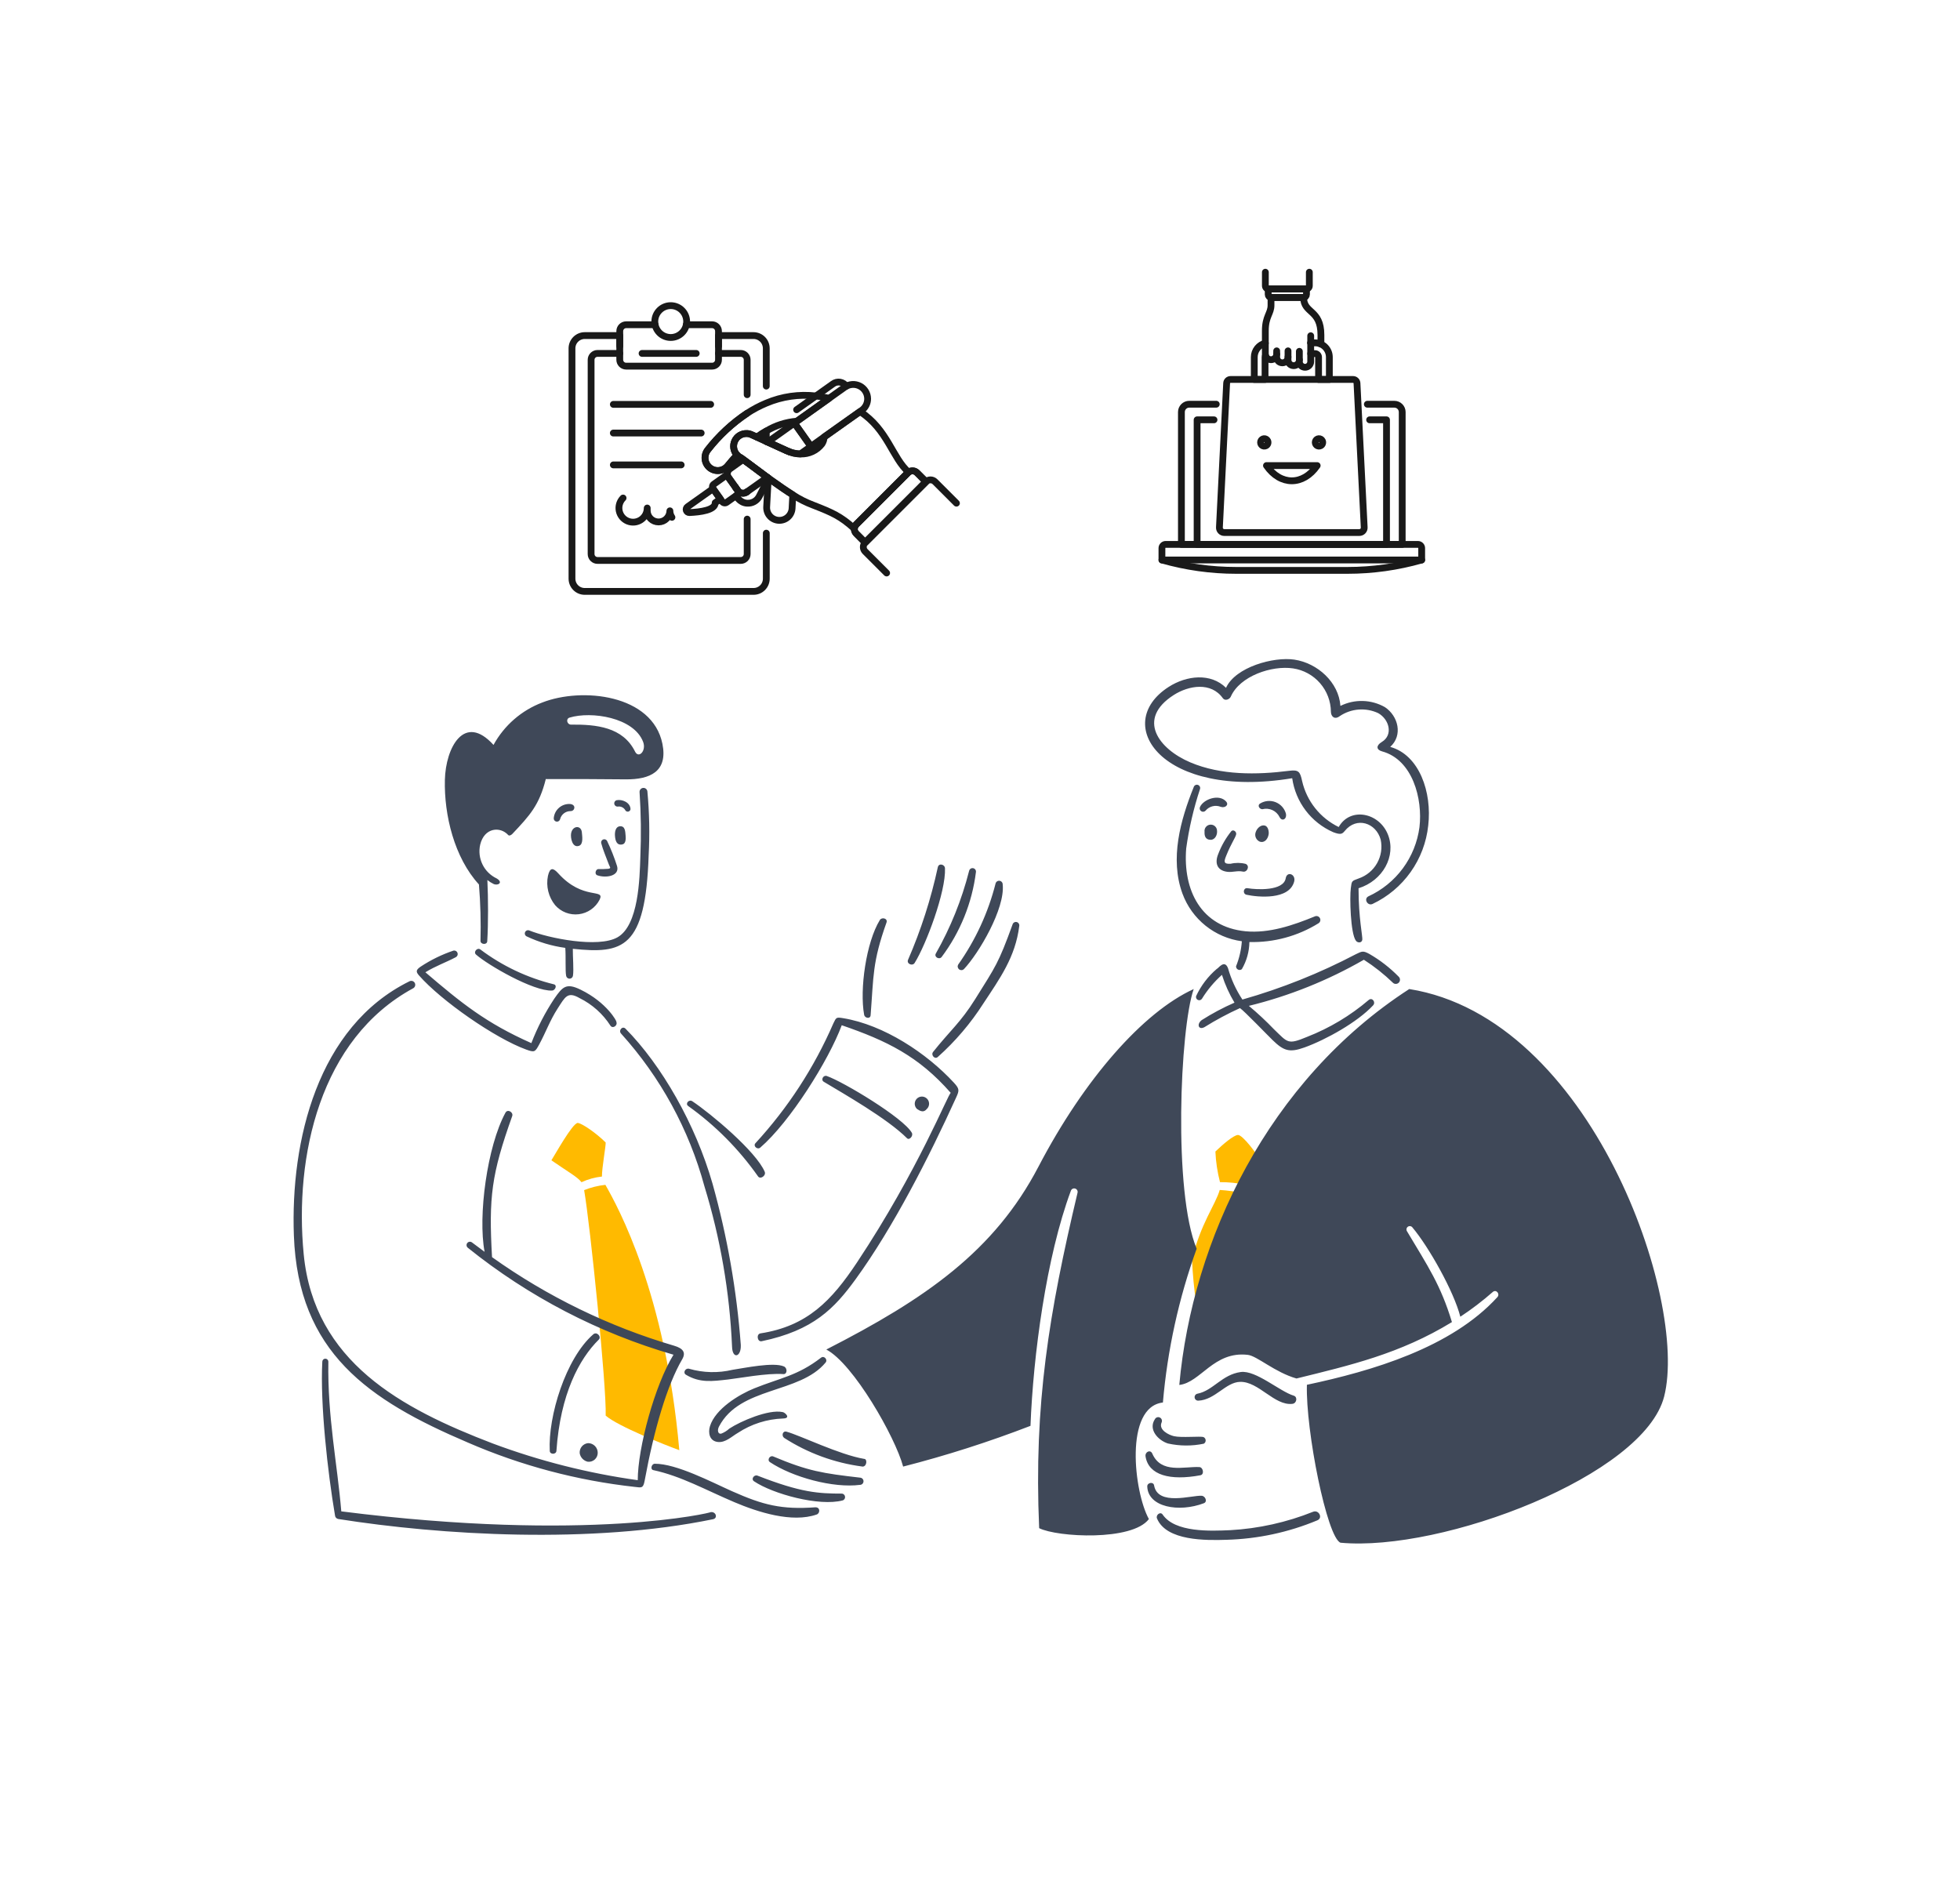<svg width="657" height="634" viewBox="0 0 657 634" fill="none" xmlns="http://www.w3.org/2000/svg">
<g filter="url(#filter0_i_0_1257)">
<path d="M656.5 326.791C656.5 146.543 510.38 0.423 330.132 0.423H317.077C142.236 0.423 0.5 142.159 0.5 317V317C0.5 491.841 142.236 633.577 317.077 633.577H636.918C647.733 633.577 656.5 624.81 656.5 613.995V326.791Z" fill="white"/>
</g>
<path d="M408.946 396.262C408.077 392.904 407.561 389.464 407.406 385.999C409.928 383.574 413.467 380.551 414.942 380.446C416.52 380.332 421.558 387.06 422.293 388.847C420.204 391.303 418.537 394.089 417.361 397.091C414.592 396.529 411.772 396.251 408.946 396.262ZM416.986 400.049C414.313 399.431 411.594 399.04 408.856 398.88C407.515 403.681 402.31 410.368 399.575 422.294C400.002 432.099 401.453 441.831 403.905 451.334C406.55 441.303 410.936 433.707 416.823 424.038C417.429 417.988 416.692 406.578 416.998 400.049H416.986ZM201.773 394.385C201.74 391.551 203.117 384.064 203.025 382.965C199.717 379.67 194.917 376.455 193.651 376.419C191.939 376.385 185.776 387.524 184.831 388.942C190.87 393.112 193.494 394.463 194.924 396.284C197.089 395.283 199.402 394.641 201.773 394.385ZM203.025 474.508C203.364 465.011 197.829 410.499 195.804 398.936C198.086 398.021 200.483 397.426 202.928 397.169C207.202 404.663 223.068 433.537 227.707 486.104C223.25 484.492 207.12 478.108 203.025 474.52V474.508Z" fill="#FFBA00"/>
<path d="M217.006 265.271C216.967 264.933 216.798 264.624 216.536 264.408C216.274 264.191 215.938 264.085 215.599 264.111C215.26 264.136 214.944 264.292 214.717 264.546C214.491 264.799 214.371 265.13 214.383 265.47C214.872 272.741 214.96 280.034 214.647 287.315C214.405 294.434 214.097 310.15 206.981 314.194C200.514 317.87 183.833 314.48 177.437 311.905C177.178 311.793 176.886 311.786 176.622 311.885C176.358 311.985 176.143 312.183 176.022 312.438C175.902 312.693 175.886 312.986 175.977 313.253C176.068 313.52 176.26 313.741 176.511 313.869C180.614 315.814 184.991 317.116 189.49 317.731C189.715 320.854 189.444 325.509 189.773 327.107C189.821 327.377 189.964 327.62 190.175 327.795C190.386 327.97 190.652 328.064 190.925 328.06C191.199 328.057 191.463 327.957 191.67 327.778C191.877 327.598 192.013 327.351 192.055 327.08C192.375 325.141 191.98 320.716 192.011 318.047C208.792 319.783 216.398 318.047 217.43 286.74C217.818 279.583 217.676 272.407 217.006 265.271ZM222.042 249.315C223.943 258.686 217.833 261.299 209.783 261.246C200.842 261.183 191.897 261.101 182.955 261.144C180.773 269.873 177.621 273.313 171.727 279.542C171.376 279.913 170.699 280.291 170.343 279.896C167.698 276.969 162.359 277.348 160.96 283.133C160.456 285.367 160.728 287.706 161.732 289.764C162.737 291.823 164.412 293.477 166.483 294.455C168.764 295.801 166.968 296.977 165.462 296.317C164.717 295.955 164.015 295.51 163.37 294.991C163.653 301.14 163.697 309.563 163.326 315.501C163.244 316.837 161.049 316.614 161.064 315.375C161.229 309.071 161.056 302.763 160.545 296.478C152.285 287.482 148.844 273.202 149.125 261.435C149.382 250.588 155.631 238.867 165.426 249.703C169.007 243.158 174.813 238.112 181.792 235.475C195.081 230.289 218.669 232.752 222.042 249.315ZM212.879 251.948C214.092 254.372 216.725 251.691 215.573 248.67C212.45 240.484 198.218 238.329 190.92 240.545C189.56 240.957 190.089 242.904 191.405 242.894C199.855 242.819 208.797 243.67 212.879 251.948ZM206.627 268.248C208.506 267.826 211.323 268.976 211.347 271.257C211.322 271.442 211.243 271.615 211.12 271.754C210.997 271.894 210.834 271.993 210.654 272.04C210.474 272.087 210.284 272.08 210.108 272.018C209.932 271.957 209.779 271.845 209.667 271.696C209.427 271.221 209.04 270.836 208.564 270.599C208.088 270.362 207.548 270.285 207.024 270.379C206.762 270.389 206.504 270.304 206.299 270.14C206.094 269.976 205.955 269.743 205.906 269.485C205.858 269.227 205.904 268.96 206.037 268.733C206.169 268.506 206.378 268.334 206.627 268.248ZM191.218 269.521C193.207 269.793 192.707 271.929 191.218 271.89C190.416 271.888 189.637 272.157 189.006 272.652C188.375 273.147 187.929 273.84 187.739 274.62C187.672 274.874 187.514 275.095 187.295 275.241C187.076 275.387 186.812 275.449 186.551 275.414C186.29 275.379 186.051 275.25 185.879 275.052C185.706 274.854 185.611 274.599 185.613 274.336C185.658 273.649 185.84 272.979 186.148 272.363C186.455 271.747 186.883 271.199 187.404 270.75C187.926 270.301 188.532 269.96 189.187 269.748C189.842 269.536 190.532 269.456 191.218 269.514V269.521ZM195.04 278.996C195.158 280.357 195.595 282.97 194.116 283.513C191.856 284.345 191.206 280.885 191.422 279.447C191.832 276.671 194.819 276.526 195.04 278.996ZM209.703 280.07C209.8 281.123 209.798 282.774 208.67 283.038C206.731 283.494 206.246 281.806 206.139 280.143C206.054 278.89 206.302 277.04 207.887 276.967C209.609 276.892 209.589 278.861 209.698 280.07H209.703ZM206.84 290.312C207.81 293.66 203.101 294.434 200.199 293.396C199.21 293.044 199.646 291.41 200.521 291.318C201.665 291.353 202.81 291.322 203.95 291.223C204.978 290.993 204.435 290.753 204.035 289.633C203.222 287.434 202.095 284.84 201.523 282.619C201.469 282.371 201.505 282.112 201.625 281.888C201.744 281.665 201.94 281.491 202.176 281.398C202.412 281.306 202.674 281.3 202.913 281.383C203.153 281.466 203.356 281.632 203.484 281.85C204.797 284.59 205.918 287.417 206.84 290.312ZM197.833 301.807C194.108 306.656 185.118 303.916 185.846 294.923C188.765 300.228 195.924 301.482 197.833 301.807ZM183.673 293.607C184.362 290.586 185.465 290.908 187.165 292.787C195.498 302.001 202.924 297.636 200.985 301.593C200.308 302.911 199.319 304.043 198.104 304.89C196.89 305.737 195.486 306.274 194.016 306.454C192.546 306.634 191.054 306.451 189.671 305.922C188.288 305.392 187.055 304.532 186.081 303.417C184.982 302.06 184.196 300.477 183.779 298.781C183.363 297.085 183.327 295.318 183.673 293.607ZM318.695 366.344C307.947 354.059 297.245 348.846 282.157 343.667C277.766 355.47 264.806 376.093 254.834 384.691C253.913 385.486 252.373 384.191 253.202 383.236C264.104 371.397 272.94 357.813 279.344 343.049C280.314 341.007 280.314 340.92 282.646 341.301C296.246 343.529 310.648 353.033 319.771 362.945C321.655 364.994 321.583 365.534 320.499 367.901C311.496 387.709 299.405 411.482 286.797 428.816C279.703 438.572 272.665 445.967 255.307 449.587C253.864 449.888 253.404 447.187 254.938 446.951C270.562 444.527 278.724 436.058 287.319 423.101C307.852 392.171 317.943 366.351 318.695 366.351V366.344ZM273.38 505.253C261.965 506.072 255.814 504.506 245.424 499.885C238.497 496.801 226.816 490.633 219.482 490.654C218.41 490.654 217.864 492.553 218.997 492.795C228.273 494.774 236.572 499.468 246.179 503.543C253.961 506.846 265.468 510.587 273.773 507.665C274.873 507.289 275.031 505.26 273.38 505.26V505.253ZM282.518 502.932C274.624 505.061 259.043 500.784 252.742 496.527C251.634 495.78 252.805 494.209 253.918 494.643C268.504 500.338 274.342 500.663 282.285 500.665C282.541 500.709 282.776 500.834 282.953 501.024C283.131 501.213 283.241 501.456 283.268 501.714C283.294 501.972 283.235 502.232 283.1 502.453C282.964 502.675 282.76 502.846 282.518 502.94V502.932ZM288.303 497.729C279.279 498.91 265.631 495.15 258.083 490.111C257.019 489.401 258.066 487.735 259.191 488.208C270.967 493.166 275.826 493.869 288.286 495.314C288.598 495.326 288.894 495.458 289.111 495.682C289.328 495.906 289.451 496.205 289.453 496.517C289.455 496.83 289.337 497.131 289.123 497.358C288.908 497.585 288.615 497.721 288.303 497.737V497.729ZM289.03 491.588C279.7 490.36 270.757 487.08 262.845 481.984C261.89 481.257 262.341 479.545 263.648 479.906C268.254 481.177 281.395 487.633 289.653 489.023C290.849 489.03 290.565 491.76 289.023 491.605L289.03 491.588ZM262.287 473.326C257.613 472.356 248.261 476.383 244.474 478.876C243.678 479.609 242.75 480.185 241.739 480.573C240.629 480.786 240.381 479.378 241.012 478.19C248.043 464.702 268.004 467.279 276.745 456.73C277.545 455.76 276.238 454.305 275.218 455.1C267.321 461.193 261.567 461.863 252.846 465.376C247.798 467.408 239.78 472.218 237.981 478.081C237.309 480.263 237.792 483.066 240.648 483.361C243.218 483.63 245.311 481.477 247.379 480.287C251.878 477.335 257.101 475.675 262.479 475.489C265.374 475.423 263 473.326 262.287 473.326ZM225.992 451.102C228.962 451.973 230.014 453.364 228.659 455.673C223.594 464.35 219.242 479.191 216.085 496.357C215.6 499.024 214.955 498.639 212.792 498.418C193.494 496.293 174.625 491.28 156.816 483.548C123.481 469.33 99.945 453.318 98.508 414.145C97.346 382.548 106.392 344.149 137.247 328.938C137.557 328.775 137.918 328.741 138.252 328.842C138.587 328.944 138.867 329.174 139.033 329.482C139.199 329.79 139.237 330.15 139.138 330.486C139.039 330.821 138.812 331.104 138.506 331.273C107.253 348.22 98.607 387.62 101.805 420.453C105.318 456.475 134.508 472.138 165.166 483.861C180.872 489.726 197.172 493.852 213.777 496.165C213.777 485.323 219.508 464.248 225.759 454.109C200.631 446.83 177.196 434.642 156.806 418.252C156.573 418.062 156.424 417.787 156.393 417.488C156.362 417.188 156.451 416.889 156.64 416.655C156.83 416.421 157.105 416.273 157.404 416.242C157.704 416.21 158.003 416.299 158.237 416.489C159.624 417.551 161.024 418.594 162.436 419.619C160.167 407.603 163.299 384.25 169.434 372.975C170.161 371.644 172.154 372.827 171.693 374.12C164.725 393.652 163.797 401.275 164.929 421.399C183.488 434.629 204.126 444.668 225.992 451.102ZM197.151 483.747C196.326 483.822 195.564 484.221 195.032 484.858C194.501 485.494 194.244 486.315 194.317 487.141C194.437 487.833 194.76 488.473 195.245 488.979C195.731 489.486 196.356 489.836 197.042 489.985C197.459 490.03 197.881 489.987 198.28 489.859C198.679 489.73 199.047 489.52 199.36 489.241C199.672 488.961 199.923 488.62 200.096 488.238C200.268 487.856 200.359 487.442 200.361 487.022C200.367 486.596 200.288 486.173 200.129 485.778C199.971 485.382 199.736 485.022 199.437 484.717C199.139 484.413 198.783 484.17 198.391 484.004C197.999 483.837 197.577 483.75 197.151 483.747ZM238.09 506.906C239.947 506.489 240.757 508.89 239.004 509.251C198.184 517.676 147.634 514.607 113.341 509.171C113.051 509.108 112.79 508.951 112.599 508.725C112.407 508.498 112.297 508.214 112.284 507.917C109.86 493.612 107.277 470.688 108.041 456.398C108.054 456.138 108.166 455.893 108.354 455.713C108.543 455.534 108.793 455.434 109.053 455.434C109.314 455.434 109.564 455.534 109.752 455.713C109.941 455.893 110.053 456.138 110.066 456.398C109.75 474.909 113.075 490.73 114.401 506.618C197.253 517.131 239.036 506.906 238.09 506.906ZM198.878 447.262C189.623 455.309 183.68 474.759 184.282 486.365C184.347 487.633 186.427 487.602 186.515 486.344C187.839 467.284 194.152 455.532 200.718 449.039C201.697 448.062 200.046 446.246 198.878 447.262ZM262.797 458.046C263.98 458.57 263.943 460.699 262.59 460.599C257.14 460.197 247.558 462.025 244.057 462.413C238.784 463 234.65 463.64 229.939 460.827C228.775 460.134 229.808 458.456 230.984 458.817C235.73 460.189 240.75 460.308 245.555 459.164C249.631 458.553 259.308 456.502 262.797 458.046ZM194.625 331.743C189.795 329.389 188.583 330.756 185.799 334.757C182.706 339.432 180.128 344.429 178.111 349.661C162.902 342.908 154.721 336.274 142.589 325.914C146.027 323.798 149.334 322.675 152.796 320.852C153.044 320.72 153.238 320.505 153.342 320.244C153.446 319.984 153.455 319.694 153.366 319.428C153.277 319.162 153.096 318.936 152.856 318.79C152.616 318.645 152.332 318.589 152.054 318.633C148.136 319.949 144.406 321.77 140.959 324.052C139.604 325.022 139.24 325.592 140.399 326.916C147.857 335.438 165.996 348.058 176.375 351.816C179.185 352.834 179.357 352.657 180.739 350.119C183.002 345.941 184.313 342.101 186.917 338.071C189.468 334.119 190.249 332.252 194.276 334.568C198.504 336.654 202.083 339.853 204.631 343.82C205.4 344.935 207.133 343.771 206.597 342.508C206.864 342.494 203.484 336.061 194.625 331.743ZM185.695 329.956C176.753 327.769 168.348 323.785 160.994 318.248C159.956 317.52 158.591 319.118 159.563 319.976C163.506 323.461 178.744 332.322 185.058 332.044C186.076 332 186.871 330.295 185.695 329.956ZM248.315 450.85C248.492 454.933 245.495 455.724 245.386 451.388C244.588 433.154 241.477 415.095 236.126 397.645C230.966 378.615 221.386 361.072 208.166 346.443C207.238 345.388 208.651 343.776 209.677 344.819C221.761 357.012 233.154 376.85 238.859 396.826C243.788 414.478 246.957 432.574 248.319 450.85H248.315ZM339.413 309.888C339.493 309.598 339.684 309.35 339.945 309.199C340.205 309.048 340.514 309.004 340.806 309.077C341.098 309.151 341.35 309.335 341.508 309.592C341.666 309.849 341.717 310.157 341.651 310.45C340.363 320.82 335.129 328.026 329.642 336.35C325.388 343.01 320.24 349.055 314.343 354.316C313.334 355.225 311.967 353.632 312.769 352.619C318.445 345.483 322.034 342.702 326.883 334.919C333.8 323.849 334.67 322.951 339.413 309.888ZM336.106 296.531C336.126 296.229 336.034 295.931 335.846 295.694C335.658 295.457 335.388 295.3 335.09 295.251C334.792 295.203 334.486 295.268 334.233 295.433C333.98 295.599 333.798 295.853 333.722 296.145C331.251 305.904 327 315.124 321.183 323.339C321.036 323.596 320.985 323.897 321.041 324.188C321.096 324.479 321.254 324.74 321.485 324.925C321.716 325.11 322.005 325.206 322.301 325.196C322.597 325.187 322.88 325.071 323.098 324.872C328.16 319.499 336.913 304.59 336.115 296.531H336.106ZM324.839 291.958C322.375 301.644 318.624 310.956 313.686 319.644C313.06 320.813 314.833 321.773 315.625 320.813C321.881 312.475 325.85 302.648 327.14 292.305C327.178 292.004 327.098 291.701 326.915 291.459C326.733 291.217 326.463 291.057 326.164 291.011C325.864 290.966 325.559 291.04 325.313 291.217C325.067 291.394 324.901 291.66 324.848 291.958H324.839ZM314.367 290.659C312.065 301.331 308.716 311.751 304.368 321.766C303.835 323.078 305.864 323.948 306.591 322.787C310.43 316.645 317.097 298.878 316.763 291.076C316.712 289.713 314.682 289.243 314.377 290.659H314.367ZM294.903 308.419C295.589 307.301 297.647 307.861 297.167 309.209C292.4 322.578 292.859 327.151 291.833 340.328C291.729 341.676 289.864 341.276 289.666 340.185C288.094 331.617 290.354 315.86 294.912 308.419H294.903ZM310.691 371.714C309.637 373.06 308.461 372.469 307.409 371.753C307.053 371.428 306.803 371.003 306.692 370.535C306.58 370.066 306.612 369.574 306.784 369.123C306.956 368.673 307.259 368.285 307.654 368.009C308.05 367.733 308.519 367.583 309.001 367.577C309.483 367.571 309.955 367.711 310.357 367.977C310.759 368.243 311.071 368.624 311.254 369.071C311.436 369.517 311.48 370.008 311.38 370.479C311.279 370.951 311.04 371.381 310.691 371.714ZM305.665 379.762C306.199 380.731 304.829 382.339 304.041 381.551C297.395 374.905 282.751 366.606 276.132 362.617C275.038 361.958 276.001 360.29 277.135 360.678C282.615 362.567 302.911 374.74 305.675 379.762H305.665ZM256.333 392.789C256.885 394.081 254.856 395.456 254.097 394.328C247.682 385.203 239.768 377.23 230.69 370.747C229.573 369.942 230.952 368.403 232.058 369.137C238.284 373.286 253.399 385.913 256.342 392.789H256.333ZM440.76 307.17C441.063 307.038 441.405 307.026 441.717 307.136C442.029 307.246 442.287 307.47 442.441 307.763C442.594 308.056 442.631 308.396 442.544 308.715C442.457 309.034 442.253 309.308 441.972 309.483C435.028 313.795 426.974 315.982 418.803 315.775C418.753 318.973 417.881 322.106 416.269 324.869C416.092 325.015 415.876 325.105 415.648 325.131C415.421 325.156 415.19 325.115 414.985 325.013C414.78 324.91 414.609 324.751 414.493 324.553C414.377 324.355 414.32 324.128 414.33 323.899C415.412 321.222 416.067 318.391 416.269 315.51C411.814 314.91 407.607 313.106 404.1 310.293C400.593 307.479 397.919 303.764 396.366 299.545C392.084 287.858 395.677 274.911 400.139 263.833C400.223 263.554 400.415 263.32 400.671 263.181C400.928 263.043 401.228 263.011 401.508 263.094C401.788 263.176 402.024 263.365 402.165 263.62C402.305 263.875 402.34 264.176 402.26 264.456C400.111 270.947 398.557 277.621 397.617 284.393C396.492 298.456 402.626 310.717 417.499 312.167C425.376 312.926 433.44 310.179 440.76 307.17ZM411.636 324.552C412.692 328.281 414.319 331.824 416.461 335.055C429.639 331.306 442.395 326.206 454.527 319.838C456.621 318.798 456.978 318.658 459.056 319.79C462.633 321.857 465.913 324.401 468.805 327.352C469.079 327.594 469.248 327.934 469.276 328.299C469.304 328.663 469.188 329.025 468.954 329.306C468.72 329.587 468.386 329.766 468.022 329.804C467.658 329.843 467.294 329.738 467.006 329.512C463.996 326.593 460.702 323.98 457.174 321.712C445.116 328.654 432.137 333.859 418.624 337.172C421.568 339.624 424.374 342.24 427.027 345.005C431.719 349.515 431.578 350.281 438.107 347.578C445.641 344.642 452.627 340.462 458.777 335.213C459.919 334.206 461.281 335.906 460.268 337.002C455.07 342.61 444.455 348.528 437.235 351.123C432.201 352.929 430.271 352.233 426.588 348.654C424.629 346.753 417.132 338.937 415.646 337.921C411.536 339.786 407.554 341.921 403.725 344.31C401.707 345.376 401.07 343.269 402.815 341.946C406.322 339.716 409.996 337.76 413.804 336.095C412.045 333.161 410.634 330.033 409.599 326.773C406.98 329.12 404.714 331.834 402.871 334.829C402.721 335.04 402.502 335.19 402.251 335.253C402.001 335.316 401.736 335.287 401.505 335.173C401.274 335.059 401.091 334.866 400.989 334.629C400.887 334.391 400.872 334.126 400.948 333.879C402.584 330.376 404.953 327.266 407.895 324.758C408.305 324.755 410.431 321.419 411.636 324.552ZM463.26 251.86C461.342 251.339 461.18 249.921 463.185 248.709C467.103 246.345 465.665 241.112 461.987 239.049C459.943 238.091 457.686 237.678 455.435 237.847C453.183 238.017 451.014 238.765 449.137 240.019C447.313 241.423 446.15 240.089 446.13 238.63C446.1 235.086 444.805 231.67 442.479 228.997C440.153 226.324 436.948 224.57 433.443 224.051C426.358 222.986 415.603 226.584 412.56 233.528C412.157 234.447 410.62 235.048 409.91 234.054C405.982 228.514 398.488 229.741 393.442 232.971C380.878 241.011 388.35 251.043 399.018 255.56C409.272 259.905 421.254 259.762 432.097 258.38C435.305 257.97 435.802 258.623 436.48 261.833C437.241 265.152 438.737 268.257 440.859 270.921C442.98 273.584 445.672 275.738 448.737 277.222C452.587 270.418 462.36 272.336 465.277 279.84C468.048 286.966 463.536 295.209 455.387 297.748C455.387 307.914 456.842 314.09 456.643 315.059C456.425 316.155 455.075 316.085 454.519 315.358C452.657 312.916 452.395 300.655 452.798 297.731C453.13 295.306 452.992 295.34 455.441 294.458C458.049 293.566 460.24 291.748 461.598 289.349C462.956 286.95 463.387 284.136 462.809 281.44C461.26 275.803 454.723 273.645 450.773 278.531C449.893 279.619 449.331 279.862 446.894 278.953C443.252 277.357 440.079 274.858 437.674 271.693C435.269 268.527 433.712 264.799 433.152 260.863C389.601 268.076 372.355 242.747 391.725 230.267C397.787 226.373 405.875 225.52 410.967 230.565C414.131 223.59 426.92 220.072 433.874 221.11C441.655 222.276 448.763 228.718 449.314 236.627C451.645 235.467 454.226 234.899 456.829 234.972C459.431 235.044 461.976 235.756 464.239 237.044C468.718 240.038 470.301 246.488 466.007 250.362C475.795 253.075 480.055 265.605 478.746 276.727C478.15 282.342 476.12 287.709 472.85 292.313C469.581 296.917 465.182 300.602 460.076 303.014C458.379 303.771 457.031 301.251 458.728 300.442C463.3 298.339 467.265 295.112 470.252 291.062C473.239 287.012 475.151 282.271 475.809 277.282C476.944 267.797 473.535 254.654 463.26 251.86ZM430.977 294.4C431.408 291.876 434.495 293.049 433.797 295.563C432.087 301.732 421.722 300.771 417.843 299.928C416.454 299.629 416.752 297.503 418.17 297.729C421.293 298.264 430.235 298.711 430.977 294.4ZM422.454 269.308C423.218 268.85 424.076 268.574 424.963 268.5C425.851 268.427 426.743 268.558 427.571 268.883C428.4 269.208 429.143 269.719 429.743 270.377C430.343 271.034 430.784 271.821 431.033 272.675C431.464 274.615 429.701 275.507 428.901 273.863C428.392 272.84 427.547 272.021 426.508 271.545C425.468 271.069 424.297 270.964 423.189 271.247C422.258 271.335 421.276 269.977 422.454 269.308ZM411.059 268.745C411.99 269.851 410.605 270.952 409.168 270.442C408.295 270.096 407.334 270.035 406.424 270.27C405.515 270.505 404.704 271.023 404.108 271.749C403.924 271.946 403.677 272.07 403.41 272.102C403.143 272.133 402.873 272.069 402.649 271.92C402.425 271.772 402.261 271.549 402.186 271.29C402.11 271.032 402.129 270.756 402.238 270.51C403.422 267.855 408.734 265.981 411.069 268.745H411.059ZM407.931 278.225C408.193 279.782 407.294 281.511 405.829 281.508C403.965 281.508 403.698 280.027 403.773 278.829C403.693 278.276 403.836 277.714 404.17 277.267C404.504 276.82 405.002 276.523 405.555 276.443C406.108 276.363 406.67 276.506 407.117 276.84C407.565 277.174 407.861 277.673 407.941 278.225H407.931ZM424.023 276.744C425.112 277.066 425.393 278.756 425.257 279.653C425.015 281.21 423.902 282.667 422.265 282.117C421.679 281.859 421.213 281.388 420.961 280.799C420.71 280.21 420.692 279.547 420.912 278.945C421.395 277.471 422.782 276.373 424.03 276.744H424.023ZM417.552 289.58C419.033 290.22 418.105 292.489 416.609 292.164C414.788 291.754 413.178 292.475 411.352 292.232C407.897 291.774 407.148 289.226 408.339 286.321C409.399 283.515 410.9 280.896 412.785 278.562C413.527 277.963 414.533 278.851 414.366 279.663C414.124 280.844 412.771 282.543 411.095 286.694C410.336 288.581 409.902 289.694 412.487 289.543C414.156 289.14 415.899 289.152 417.562 289.58H417.552ZM389.803 470.13C376.841 471.631 380.07 500.064 385.111 509.2C379.535 516.629 354.479 515.312 348.33 512.248C346.51 470.652 351.662 440.01 361.181 399.878C361.271 399.585 361.243 399.268 361.103 398.996C360.962 398.724 360.72 398.517 360.428 398.422C360.137 398.326 359.819 398.349 359.545 398.486C359.27 398.622 359.06 398.861 358.96 399.151C350.694 421.379 346.335 454.349 345.423 477.95C331.475 483.337 317.222 487.896 302.736 491.605C300.069 481.637 286.043 457.12 276.983 452.366C310.277 435.347 333.296 419.416 348.103 391.063C363.46 361.655 383.23 339.237 400.136 331.537C395.515 344.751 393.238 399.667 401.125 418.579C395.126 435.197 391.323 452.527 389.812 470.13H389.803ZM375.098 394.44C376.85 389.768 379.168 385.329 382 381.221C378.78 376.939 376.485 372.034 375.263 366.817C375.095 365.619 376.872 364.906 377.336 366.109C378.698 370.426 380.735 374.499 383.373 378.178C385.097 380.484 384.903 380.972 383.652 383.238C380.993 388.13 378.644 393.184 376.62 398.37C382.471 411.332 386.025 415.701 394.228 425.829C395.197 427.041 393.997 428.663 392.911 427.679C385.254 419.878 379.124 410.714 374.838 400.659C373.427 396.906 373.665 398.016 375.107 394.44H375.098ZM433.68 467.844C435.028 468.256 434.677 470.402 433.239 470.574C427.204 471.301 421.938 463.058 415.697 463.206C410.848 463.317 407.352 469.243 401.69 469.51C401.386 469.528 401.087 469.429 400.854 469.232C400.622 469.035 400.475 468.756 400.444 468.452C400.412 468.149 400.499 467.846 400.687 467.606C400.874 467.365 401.146 467.207 401.448 467.163C406.632 466.125 409.641 460.764 415.884 459.911C420.995 459.22 428.911 466.389 433.68 467.844ZM412.344 512.919C405.759 513.222 393.857 513.741 389.72 507.687C388.942 506.552 387.361 507.854 387.824 508.979C390.954 516.585 404.345 516.365 411.149 516.146C421.615 515.862 431.939 513.646 441.601 509.612C443.517 508.798 442.062 506.004 440.168 506.746C431.289 510.307 421.888 512.394 412.337 512.924L412.344 512.919ZM403.528 503.893C395.134 507.071 384.818 505.224 384.566 498.272C384.517 496.963 386.627 496.599 386.85 497.892C388.081 504.962 399.571 501.155 402.769 501.393C403.977 501.398 404.903 503.374 403.521 503.897L403.528 503.893ZM401.964 491.77C396.912 491.527 389.199 494.066 386.246 487.243C385.613 485.788 383.749 486.668 383.993 488.213C384.995 494.505 392.218 496.41 402.372 494.517C403.792 494.257 403.31 491.767 401.967 491.767L401.964 491.77ZM403.419 481.72C402.401 481.344 396.061 482.006 393.522 481.417C391.793 481.017 388.287 479.322 389.364 476.837C389.507 476.543 389.53 476.204 389.426 475.893C389.323 475.583 389.101 475.325 388.81 475.176C388.519 475.026 388.181 474.997 387.868 475.094C387.556 475.191 387.294 475.407 387.138 475.695C384.791 479.215 388.263 482.828 391.485 483.863C395.446 484.746 399.55 484.77 403.521 483.934C403.719 483.819 403.883 483.653 403.993 483.452C404.103 483.251 404.156 483.024 404.146 482.795C404.135 482.566 404.062 482.345 403.935 482.155C403.807 481.965 403.629 481.813 403.422 481.717L403.419 481.72ZM472.388 331.534C533.471 341.281 566.025 435.847 557.833 468.106C551.114 494.577 483.483 520.28 449.338 517.126C444.826 515.4 437.639 479.572 438.078 464.19C459.914 459.554 486.475 451.774 501.927 434.804C502.897 433.725 501.522 432.074 500.38 433.08C496.952 436.094 493.32 438.865 489.508 441.375C487.314 432.78 478.855 417.878 473.506 411.511C473.426 411.388 473.323 411.282 473.203 411.198C473.082 411.115 472.946 411.056 472.802 411.025C472.659 410.994 472.511 410.991 472.366 411.018C472.222 411.044 472.084 411.098 471.96 411.178C471.837 411.258 471.731 411.361 471.647 411.482C471.564 411.602 471.505 411.738 471.474 411.882C471.443 412.025 471.44 412.174 471.467 412.318C471.493 412.463 471.547 412.6 471.627 412.724C478.658 424.49 482.935 430.755 486.693 443.167C469.253 453.857 452.32 457.7 434.587 462.078C427.337 460.013 421.402 454.523 418.282 454.157C406.86 452.819 402.449 463.451 395.304 464.239C399.678 415.691 425.104 362.118 472.386 331.532L472.388 331.534ZM475.014 361.143C465.818 365.246 457.019 370.185 448.727 375.899C450.688 381.677 454.658 389.111 456.532 394.008C457.39 396.249 456.861 397.197 455.077 398.615C437.385 412.607 421.222 428.43 406.857 445.822C405.912 446.956 404.452 445.388 405.269 444.202C417.195 426.886 438.631 407.455 454.02 395.749C451.181 390.233 448.786 384.498 446.86 378.6C445.59 374.626 445.633 375.259 448.814 372.747C457.273 366.481 466.524 361.36 476.326 357.519C476.787 352.784 476.524 348.007 475.545 343.352C475.303 342.295 477.167 341.601 477.701 342.673C479.504 347.068 479.979 351.894 479.068 356.556C478.433 359.95 478.278 359.793 475.012 361.141L475.014 361.143Z" fill="#3F4858"/>
<path d="M256.866 178.717V193.974C256.866 194.535 256.756 195.092 256.541 195.61C256.326 196.129 256.01 196.6 255.613 196.997C255.216 197.393 254.744 197.708 254.225 197.922C253.705 198.136 253.149 198.245 252.588 198.244H196.002C195.441 198.244 194.886 198.134 194.368 197.92C193.849 197.705 193.378 197.391 192.982 196.994C192.585 196.598 192.27 196.127 192.056 195.609C191.841 195.09 191.731 194.535 191.731 193.974V116.757C191.734 115.626 192.186 114.541 192.986 113.741C193.786 112.941 194.871 112.49 196.002 112.487H207.744V120.601C207.747 121.166 207.973 121.707 208.373 122.107C208.772 122.507 209.314 122.734 209.879 122.737H238.709C239.275 122.734 239.817 122.508 240.217 122.108C240.617 121.708 240.843 121.166 240.846 120.601V112.487H252.588C253.719 112.49 254.804 112.941 255.604 113.741C256.405 114.541 256.856 115.626 256.859 116.757V129.42" stroke="#191919" stroke-width="2.282" stroke-linecap="round" stroke-linejoin="round"/>
<path d="M256.862 144.495V147.955L253.745 146.523C254.738 145.78 255.78 145.102 256.862 144.495Z" stroke="#191919" stroke-width="2.282" stroke-linecap="round" stroke-linejoin="round"/>
<path d="M233.374 118.467H215.223" stroke="#191919" stroke-width="2.282" stroke-linecap="round" stroke-linejoin="round"/>
<path d="M250.455 155.003C250.026 154.682 249.58 154.341 249.111 154.001C248.876 153.83 248.641 153.658 248.406 153.466C248.192 153.366 247.985 153.252 247.786 153.126L247.53 152.932C247.366 152.814 247.215 152.678 247.082 152.527C246.013 153.658 244.947 154.877 243.9 156.178C243.185 157.048 242.155 157.6 241.035 157.715C239.915 157.83 238.795 157.499 237.918 156.794C237.041 156.088 236.477 155.065 236.35 153.946C236.222 152.828 236.541 151.704 237.237 150.819C240.955 146.036 245.418 141.883 250.455 138.519" stroke="#191919" stroke-width="2.282" stroke-linecap="round" stroke-linejoin="round"/>
<path d="M240.845 118.467H248.32C248.885 118.47 249.426 118.696 249.826 119.096C250.225 119.495 250.451 120.037 250.455 120.602V132.306" stroke="#191919" stroke-width="2.282" stroke-linecap="round" stroke-linejoin="round"/>
<path d="M250.456 174.008V185.731C250.453 186.296 250.226 186.837 249.827 187.236C249.427 187.636 248.886 187.862 248.321 187.865H200.275C199.71 187.862 199.169 187.636 198.769 187.236C198.37 186.837 198.143 186.296 198.14 185.731V120.602C198.143 120.037 198.369 119.495 198.769 119.096C199.168 118.696 199.709 118.47 200.275 118.467H207.749" stroke="#191919" stroke-width="2.282" stroke-linecap="round" stroke-linejoin="round"/>
<path d="M246.573 163.377V163.398L247.321 164.444C247.653 164.904 248.154 165.214 248.714 165.306C249.275 165.398 249.848 165.265 250.311 164.935L250.454 164.829" stroke="#191919" stroke-width="2.282" stroke-linecap="round" stroke-linejoin="round"/>
<path d="M205.596 135.548H238.218" stroke="#191919" stroke-width="2.282" stroke-linecap="round" stroke-linejoin="round"/>
<path d="M235.039 145.157H205.591" stroke="#191919" stroke-width="2.282" stroke-linecap="round" stroke-linejoin="round"/>
<path d="M205.596 155.836H228.332" stroke="#191919" stroke-width="2.282" stroke-linecap="round" stroke-linejoin="round"/>
<path d="M207.749 116.031V110.992C207.752 110.426 207.977 109.885 208.377 109.485C208.777 109.085 209.318 108.859 209.884 108.855H219.599" stroke="#191919" stroke-width="2.282" stroke-linecap="round" stroke-linejoin="round"/>
<path d="M230.06 108.855H238.709C239.275 108.858 239.816 109.085 240.216 109.485C240.616 109.885 240.842 110.426 240.845 110.992V116.031" stroke="#191919" stroke-width="2.282" stroke-linecap="round" stroke-linejoin="round"/>
<path d="M224.831 113.128C227.779 113.128 230.169 110.738 230.169 107.789C230.169 104.841 227.779 102.451 224.831 102.451C221.883 102.451 219.493 104.841 219.493 107.789C219.493 110.738 221.883 113.128 224.831 113.128Z" stroke="#191919" stroke-width="2.282" stroke-linecap="round" stroke-linejoin="round"/>
<path d="M208.857 166.938C208.305 167.49 207.898 168.168 207.672 168.915C207.446 169.661 207.407 170.451 207.559 171.216C207.711 171.98 208.049 172.696 208.544 173.299C209.038 173.901 209.674 174.373 210.394 174.671C211.114 174.97 211.897 175.086 212.673 175.01C213.449 174.933 214.194 174.667 214.842 174.234C215.491 173.801 216.022 173.214 216.39 172.527C216.757 171.839 216.95 171.072 216.95 170.292V171.231C216.969 172.227 217.378 173.175 218.089 173.872C218.8 174.569 219.756 174.959 220.751 174.959C221.746 174.959 222.702 174.569 223.413 173.872C224.124 173.175 224.533 172.227 224.552 171.231C224.553 172.01 224.791 172.77 225.235 173.409" stroke="#191919" stroke-width="2.282" stroke-linecap="round" stroke-linejoin="round"/>
<path d="M257.61 160.318C261.154 162.86 263.739 164.614 265.747 165.871L265.512 170.393C265.481 170.952 265.34 171.5 265.097 172.006C264.855 172.511 264.515 172.963 264.098 173.337C263.68 173.711 263.193 173.999 262.665 174.184C262.136 174.37 261.576 174.45 261.016 174.419C260.457 174.388 259.909 174.247 259.404 174.005C258.898 173.762 258.446 173.422 258.072 173.005C257.698 172.587 257.41 172.1 257.225 171.572C257.039 171.043 256.96 170.483 256.99 169.923L257.503 160.548V160.255" stroke="#191919" stroke-width="2.282" stroke-linecap="round" stroke-linejoin="round"/>
<path d="M257.609 160.319L257.502 160.554L256.862 161.793L254.492 166.405C254.11 167.133 253.526 167.734 252.81 168.137C252.093 168.54 251.276 168.727 250.456 168.676C249.842 168.649 249.243 168.481 248.704 168.185C247.85 167.737 247.178 167.004 246.804 166.114" stroke="#191919" stroke-width="2.282" stroke-linecap="round" stroke-linejoin="round"/>
<path d="M257.204 160.021C257.096 159.936 256.969 159.85 256.862 159.766C255.046 158.441 253.018 156.925 250.668 155.152" stroke="#191919" stroke-width="2.282" stroke-linecap="round" stroke-linejoin="round"/>
<path d="M250.454 164.825L250.311 164.931C249.848 165.261 249.275 165.395 248.714 165.302C248.154 165.21 247.653 164.9 247.321 164.44L246.573 163.395" stroke="#191919" stroke-width="2.282" stroke-linecap="round" stroke-linejoin="round"/>
<path d="M320.604 168.667L313.415 161.477C313.014 161.077 312.471 160.853 311.905 160.853C311.339 160.853 310.796 161.077 310.396 161.477L290.011 181.862C289.611 182.263 289.386 182.806 289.386 183.372C289.386 183.939 289.611 184.482 290.011 184.882L297.2 192.071" stroke="#191919" stroke-width="2.282" stroke-linecap="round" stroke-linejoin="round"/>
<path d="M310.396 161.474L290.004 181.866L286.997 178.835C286.748 178.588 286.565 178.282 286.465 177.946C286.365 177.61 286.351 177.255 286.424 176.912C286.45 176.781 286.486 176.653 286.531 176.528C286.639 176.264 286.799 176.025 287.001 175.824L304.353 158.463C304.419 158.393 304.49 158.329 304.566 158.271C304.98 157.957 305.494 157.803 306.012 157.838C306.531 157.873 307.019 158.095 307.386 158.463L310.396 161.474Z" stroke="#191919" stroke-width="2.282" stroke-linecap="round" stroke-linejoin="round"/>
<path d="M257.329 148.169L256.859 147.956M257.614 160.319C257.604 160.3 257.588 160.283 257.569 160.272C257.55 160.261 257.529 160.256 257.507 160.256C257.417 160.166 257.317 160.087 257.209 160.02L257.614 160.319ZM263.628 151.03L257.328 148.167L263.628 151.049C264.017 151.236 264.416 151.4 264.824 151.54C264.44 151.394 264.042 151.224 263.628 151.03Z" stroke="#191919" stroke-width="2.282" stroke-linecap="round" stroke-linejoin="round"/>
<path d="M277.917 133.52L267.154 141.183C263.511 141.464 259.986 142.598 256.862 144.493C255.779 145.101 254.738 145.779 253.744 146.522L251.95 145.71C251.483 145.484 250.974 145.356 250.455 145.335C249.598 145.277 248.743 145.479 248.003 145.915C247.262 146.351 246.671 147.001 246.306 147.779C245.942 148.556 245.82 149.426 245.959 150.274C246.097 151.122 246.488 151.909 247.082 152.531C246.013 153.662 244.947 154.88 243.9 156.182C243.185 157.051 242.155 157.604 241.035 157.719C239.915 157.834 238.795 157.503 237.918 156.797C237.041 156.091 236.477 155.068 236.35 153.95C236.222 152.831 236.541 151.707 237.237 150.822C240.956 146.04 245.418 141.887 250.455 138.522C252.48 137.193 254.625 136.057 256.862 135.127C262.118 132.894 267.867 132.069 273.539 132.734C275.014 132.899 276.477 133.161 277.917 133.52Z" stroke="#191919" stroke-width="2.282" stroke-linecap="round" stroke-linejoin="round"/>
<path d="M257.611 160.319C261.155 162.86 263.74 164.614 265.747 165.872C267.898 167.272 270.197 168.432 272.602 169.33C278.923 171.807 281.719 172.983 286.374 177.188C286.378 177.095 286.392 177.002 286.417 176.912C286.443 176.781 286.479 176.652 286.525 176.527C286.632 176.263 286.792 176.023 286.994 175.822L304.355 158.461C304.421 158.392 304.492 158.328 304.568 158.269C299.144 153.571 297.543 143.962 288.276 137.962L276.232 146.503C276.221 147.316 275.976 148.109 275.527 148.787C274.684 149.894 273.585 150.78 272.324 151.367C271.063 151.955 269.677 152.228 268.288 152.162C267.931 152.162 267.575 152.14 267.221 152.098C266.405 152.002 265.603 151.816 264.828 151.542C264.42 151.402 264.021 151.238 263.632 151.051L257.332 148.169" stroke="#191919" stroke-width="2.282" stroke-linecap="round" stroke-linejoin="round"/>
<path d="M257.204 160.02C257.097 159.936 256.969 159.85 256.862 159.765C255.046 158.441 253.019 156.924 250.669 155.152C250.589 155.118 250.517 155.07 250.456 155.009C250.026 154.688 249.581 154.347 249.111 154.006C248.876 153.836 248.641 153.664 248.407 153.472C248.193 153.372 247.986 153.258 247.787 153.131L247.53 152.938C247.366 152.82 247.216 152.684 247.082 152.533C246.489 151.911 246.098 151.124 245.96 150.276C245.822 149.428 245.943 148.558 246.307 147.781C246.672 147.003 247.263 146.353 248.004 145.917C248.744 145.48 249.598 145.278 250.456 145.336C250.975 145.36 251.484 145.491 251.951 145.721L253.745 146.533L256.862 147.965" stroke="#191919" stroke-width="2.282" stroke-linecap="round" stroke-linejoin="round"/>
<path d="M310.396 161.474L290.004 181.866L286.997 178.835C286.748 178.588 286.565 178.282 286.465 177.946C286.365 177.61 286.351 177.255 286.424 176.912C286.45 176.781 286.486 176.653 286.531 176.528C286.639 176.264 286.799 176.025 287.001 175.824L304.353 158.463C304.419 158.393 304.49 158.329 304.566 158.271C304.98 157.957 305.494 157.803 306.012 157.838C306.531 157.873 307.019 158.095 307.386 158.463L310.396 161.474Z" stroke="#191919" stroke-width="2.282" stroke-linecap="round" stroke-linejoin="round"/>
<path d="M290.834 133.67C290.834 134.436 290.65 135.191 290.297 135.871C289.944 136.551 289.433 137.136 288.807 137.578L288.273 137.963L276.229 146.504L271.83 149.643L266.277 141.806L267.153 141.186L277.916 133.521L283.232 129.741C283.954 129.235 284.801 128.937 285.68 128.878C286.56 128.819 287.438 129.002 288.221 129.407C289.004 129.811 289.662 130.422 290.122 131.174C290.583 131.925 290.829 132.789 290.834 133.67Z" stroke="#191919" stroke-width="2.282" stroke-linecap="round" stroke-linejoin="round"/>
<path d="M267.026 137.341L279.212 128.683C279.552 128.431 279.939 128.25 280.35 128.151C280.762 128.052 281.189 128.038 281.606 128.108C282.024 128.179 282.422 128.333 282.778 128.562C283.134 128.791 283.44 129.089 283.678 129.439" stroke="#191919" stroke-width="2.282" stroke-linecap="round" stroke-linejoin="round"/>
<path d="M241.487 167.283L239.736 168.522C239.822 171.02 234.676 171.66 231.087 171.815C230.859 171.823 230.635 171.757 230.447 171.628C230.26 171.497 230.12 171.31 230.048 171.094C229.976 170.877 229.976 170.643 230.048 170.427C230.12 170.211 230.26 170.023 230.447 169.893L239.01 163.808L241.487 167.283Z" stroke="#191919" stroke-width="2.282" stroke-linecap="round" stroke-linejoin="round"/>
<path d="M247.935 165.317L246.804 166.107L243.579 168.39C243.352 168.554 243.07 168.621 242.794 168.577C242.518 168.533 242.27 168.381 242.106 168.155L241.487 167.28L239.01 163.808C238.927 163.693 238.869 163.563 238.837 163.426C238.805 163.288 238.801 163.146 238.825 163.006C238.849 162.867 238.9 162.734 238.976 162.615C239.052 162.496 239.15 162.393 239.266 162.313L243.601 159.217L244.03 159.79C244.079 159.887 244.137 159.98 244.202 160.067C244.208 160.067 244.213 160.07 244.217 160.074C244.221 160.078 244.224 160.083 244.224 160.089L246.572 163.382V163.404L247.319 164.449L247.935 165.317Z" stroke="#191919" stroke-width="2.282" stroke-linecap="round" stroke-linejoin="round"/>
<path d="M250.455 164.826L256.862 160.277L257.204 160.021C257.097 159.936 256.969 159.851 256.862 159.766C255.046 158.442 253.018 156.925 250.669 155.152C250.589 155.119 250.516 155.07 250.455 155.009C250.026 154.688 249.58 154.348 249.111 154.007L244.733 157.124C244.315 157.411 244.014 157.838 243.885 158.328C243.755 158.817 243.806 159.338 244.027 159.793C244.076 159.891 244.134 159.984 244.199 160.071C244.205 160.071 244.21 160.073 244.214 160.077C244.218 160.081 244.221 160.087 244.221 160.093L246.569 163.386" stroke="#191919" stroke-width="2.282" stroke-linecap="round" stroke-linejoin="round"/>
<path d="M271.833 149.643L268.288 152.163C267.931 152.162 267.575 152.141 267.221 152.098C266.405 152.002 265.603 151.816 264.828 151.543C264.42 151.403 264.021 151.239 263.632 151.052L257.332 148.169L266.279 141.806L271.833 149.643Z" stroke="#191919" stroke-width="2.282" stroke-linecap="round" stroke-linejoin="round"/>
<path d="M257.329 148.169L256.859 147.956" stroke="#191919" stroke-width="2.282" stroke-linecap="round" stroke-linejoin="round"/>
<path d="M257.607 160.318C257.597 160.298 257.582 160.282 257.563 160.271C257.544 160.26 257.522 160.254 257.5 160.255C257.41 160.164 257.31 160.085 257.202 160.019" stroke="#191919" stroke-width="2.282" stroke-linecap="round" stroke-linejoin="round"/>
<path d="M257.329 148.169L256.859 147.956" stroke="#191919" stroke-width="2.282" stroke-linecap="round" stroke-linejoin="round"/>
<path d="M257.607 160.318C257.597 160.298 257.582 160.282 257.563 160.271C257.544 160.26 257.522 160.254 257.5 160.255C257.41 160.164 257.31 160.085 257.202 160.019" stroke="#191919" stroke-width="2.282" stroke-linecap="round" stroke-linejoin="round"/>
<path d="M390.734 182.486H475.304C475.635 182.486 475.953 182.618 476.187 182.852C476.422 183.087 476.553 183.404 476.553 183.736V187.71H389.485V183.736C389.485 183.404 389.617 183.087 389.851 182.852C390.085 182.618 390.403 182.486 390.734 182.486Z" stroke="#191919" stroke-width="2.282" stroke-linecap="round" stroke-linejoin="round"/>
<path d="M476.553 187.712C468.467 190.022 460.097 191.194 451.687 191.194H414.351C405.942 191.194 397.574 190.021 389.489 187.712" stroke="#191919" stroke-width="2.282" stroke-linecap="round" stroke-linejoin="round"/>
<path d="M458.341 135.502H467.402C467.747 135.502 468.088 135.57 468.407 135.702C468.725 135.834 469.014 136.027 469.258 136.271C469.501 136.514 469.695 136.803 469.826 137.122C469.958 137.44 470.026 137.781 470.026 138.126V182.487H396.014V138.121C396.014 137.425 396.29 136.758 396.782 136.266C397.274 135.774 397.942 135.497 398.637 135.497H407.699" stroke="#191919" stroke-width="2.282" stroke-linecap="round" stroke-linejoin="round"/>
<path d="M459.102 140.727H464.765V182.487H401.277V140.727H406.941" stroke="#191919" stroke-width="2.282" stroke-linecap="round" stroke-linejoin="round"/>
<path d="M438.894 91.244V95.808C438.894 96.085 438.784 96.351 438.588 96.547C438.392 96.743 438.127 96.853 437.85 96.853H425.2C424.923 96.853 424.657 96.743 424.461 96.547C424.265 96.351 424.155 96.085 424.155 95.808V91.244" stroke="#191919" stroke-width="2.282" stroke-linecap="round" stroke-linejoin="round"/>
<path d="M424.147 115.044C423.093 115.288 422.154 115.881 421.48 116.727C420.806 117.573 420.439 118.622 420.438 119.703V127.199H424.052V119.703C424.053 119.51 424.102 119.32 424.196 119.151" stroke="#191919" stroke-width="2.282" stroke-linecap="round" stroke-linejoin="round"/>
<path d="M439.356 118.537H440.821C441.129 118.541 441.424 118.665 441.641 118.883C441.859 119.101 441.984 119.396 441.988 119.704V127.2H445.602V119.704C445.601 118.436 445.096 117.221 444.2 116.325C443.304 115.429 442.089 114.925 440.821 114.924H439.353" stroke="#191919" stroke-width="2.282" stroke-linecap="round" stroke-linejoin="round"/>
<path d="M425.109 98.708V96.853H437.935V98.708C437.935 98.973 437.83 99.227 437.642 99.415C437.455 99.602 437.2 99.707 436.935 99.707H426.1C425.968 99.707 425.838 99.681 425.717 99.631C425.596 99.581 425.486 99.507 425.393 99.415C425.3 99.322 425.226 99.212 425.176 99.09C425.126 98.969 425.1 98.839 425.1 98.708H425.109Z" stroke="#191919" stroke-width="2.282" stroke-linecap="round" stroke-linejoin="round"/>
<path d="M442.675 115.297C442.742 115.015 442.778 114.727 442.78 114.438V112.264C442.78 103.612 436.979 105.187 436.979 99.71H426.048V102.324C426.048 105.123 424.146 105.982 424.146 110.878V118.72C424.159 119.216 424.365 119.687 424.72 120.033C425.075 120.379 425.552 120.573 426.047 120.573C426.543 120.573 427.02 120.379 427.375 120.033C427.73 119.687 427.936 119.216 427.948 118.72V119.67C427.942 119.924 427.986 120.176 428.079 120.412C428.171 120.649 428.31 120.864 428.488 121.046C428.665 121.228 428.876 121.372 429.11 121.471C429.344 121.569 429.595 121.62 429.849 121.62C430.103 121.62 430.354 121.569 430.588 121.471C430.822 121.372 431.034 121.228 431.211 121.046C431.388 120.864 431.527 120.649 431.62 120.412C431.712 120.176 431.757 119.924 431.75 119.67V120.621C431.744 120.874 431.788 121.127 431.881 121.363C431.973 121.599 432.112 121.815 432.289 121.997C432.467 122.178 432.678 122.323 432.912 122.421C433.146 122.52 433.397 122.571 433.651 122.571C433.905 122.571 434.156 122.52 434.39 122.421C434.624 122.323 434.836 122.178 435.013 121.997C435.19 121.815 435.329 121.599 435.422 121.363C435.514 121.127 435.558 120.874 435.552 120.621V121.215C435.552 121.72 435.752 122.203 436.109 122.56C436.465 122.916 436.949 123.117 437.453 123.117C437.958 123.117 438.441 122.916 438.798 122.56C439.155 122.203 439.355 121.72 439.355 121.215V118.081V114.924" stroke="#191919" stroke-width="2.282" stroke-linecap="round" stroke-linejoin="round"/>
<path d="M439.356 112.544L439.353 114.925" stroke="#191919" stroke-width="2.282" stroke-linecap="round" stroke-linejoin="round"/>
<path d="M431.75 117.611V119.67" stroke="#191919" stroke-width="2.282" stroke-linecap="round" stroke-linejoin="round"/>
<path d="M435.551 117.77V120.621" stroke="#191919" stroke-width="2.282" stroke-linecap="round" stroke-linejoin="round"/>
<path d="M427.948 117.611V118.721" stroke="#191919" stroke-width="2.282" stroke-linecap="round" stroke-linejoin="round"/>
<path d="M424.36 149.412C424.14 149.524 423.891 149.568 423.646 149.538C423.401 149.509 423.17 149.407 422.982 149.246C422.794 149.085 422.659 148.872 422.592 148.634C422.526 148.396 422.532 148.144 422.608 147.909C422.685 147.674 422.83 147.468 423.025 147.315C423.219 147.163 423.454 147.071 423.701 147.052C423.947 147.034 424.193 147.088 424.409 147.21C424.624 147.331 424.799 147.513 424.91 147.734C424.984 147.88 425.029 148.04 425.041 148.203C425.054 148.367 425.034 148.531 424.983 148.687C424.932 148.843 424.851 148.987 424.744 149.112C424.637 149.236 424.506 149.338 424.36 149.412Z" stroke="#191919" stroke-width="2.282" stroke-linecap="round" stroke-linejoin="round"/>
<path d="M442.691 149.412C442.471 149.524 442.222 149.568 441.977 149.538C441.732 149.509 441.501 149.407 441.313 149.246C441.126 149.085 440.99 148.872 440.923 148.634C440.857 148.396 440.863 148.144 440.939 147.909C441.016 147.674 441.161 147.468 441.356 147.315C441.55 147.163 441.785 147.071 442.032 147.052C442.278 147.034 442.525 147.088 442.74 147.21C442.955 147.331 443.13 147.513 443.241 147.734C443.315 147.88 443.36 148.04 443.372 148.203C443.385 148.367 443.365 148.531 443.314 148.687C443.263 148.843 443.182 148.987 443.075 149.112C442.968 149.236 442.838 149.338 442.691 149.412Z" stroke="#191919" stroke-width="2.282" stroke-linecap="round" stroke-linejoin="round"/>
<path d="M424.525 156.065C429.219 162.866 436.83 162.866 441.524 156.065H424.525Z" stroke="#191919" stroke-width="2.282" stroke-linecap="round" stroke-linejoin="round"/>
<path d="M457.287 176.804L454.866 128.427C454.846 128.097 454.701 127.786 454.461 127.559C454.221 127.331 453.903 127.203 453.572 127.2H412.468C412.137 127.203 411.82 127.331 411.58 127.559C411.34 127.786 411.195 128.097 411.175 128.427L408.754 176.804C408.743 177.024 408.777 177.244 408.854 177.45C408.931 177.656 409.049 177.845 409.2 178.004C409.352 178.164 409.535 178.291 409.738 178.377C409.94 178.464 410.158 178.508 410.378 178.508H455.666C455.886 178.508 456.104 178.463 456.306 178.376C456.508 178.289 456.69 178.162 456.842 178.003C456.993 177.844 457.111 177.655 457.187 177.449C457.264 177.243 457.298 177.023 457.287 176.804Z" stroke="#191919" stroke-width="2.282" stroke-linecap="round" stroke-linejoin="round"/>
<defs>
<filter id="filter0_i_0_1257" x="0.5" y="0.423" width="656" height="635.765" filterUnits="userSpaceOnUse" color-interpolation-filters="sRGB">
<feFlood flood-opacity="0" result="BackgroundImageFix"/>
<feBlend mode="normal" in="SourceGraphic" in2="BackgroundImageFix" result="shape"/>
<feColorMatrix in="SourceAlpha" type="matrix" values="0 0 0 0 0 0 0 0 0 0 0 0 0 0 0 0 0 0 127 0" result="hardAlpha"/>
<feOffset dy="2.611"/>
<feGaussianBlur stdDeviation="13.055"/>
<feComposite in2="hardAlpha" operator="arithmetic" k2="-1" k3="1"/>
<feColorMatrix type="matrix" values="0 0 0 0 0 0 0 0 0 0 0 0 0 0 0 0 0 0 0.25 0"/>
<feBlend mode="normal" in2="shape" result="effect1_innerShadow_0_1257"/>
</filter>
</defs>
</svg>
